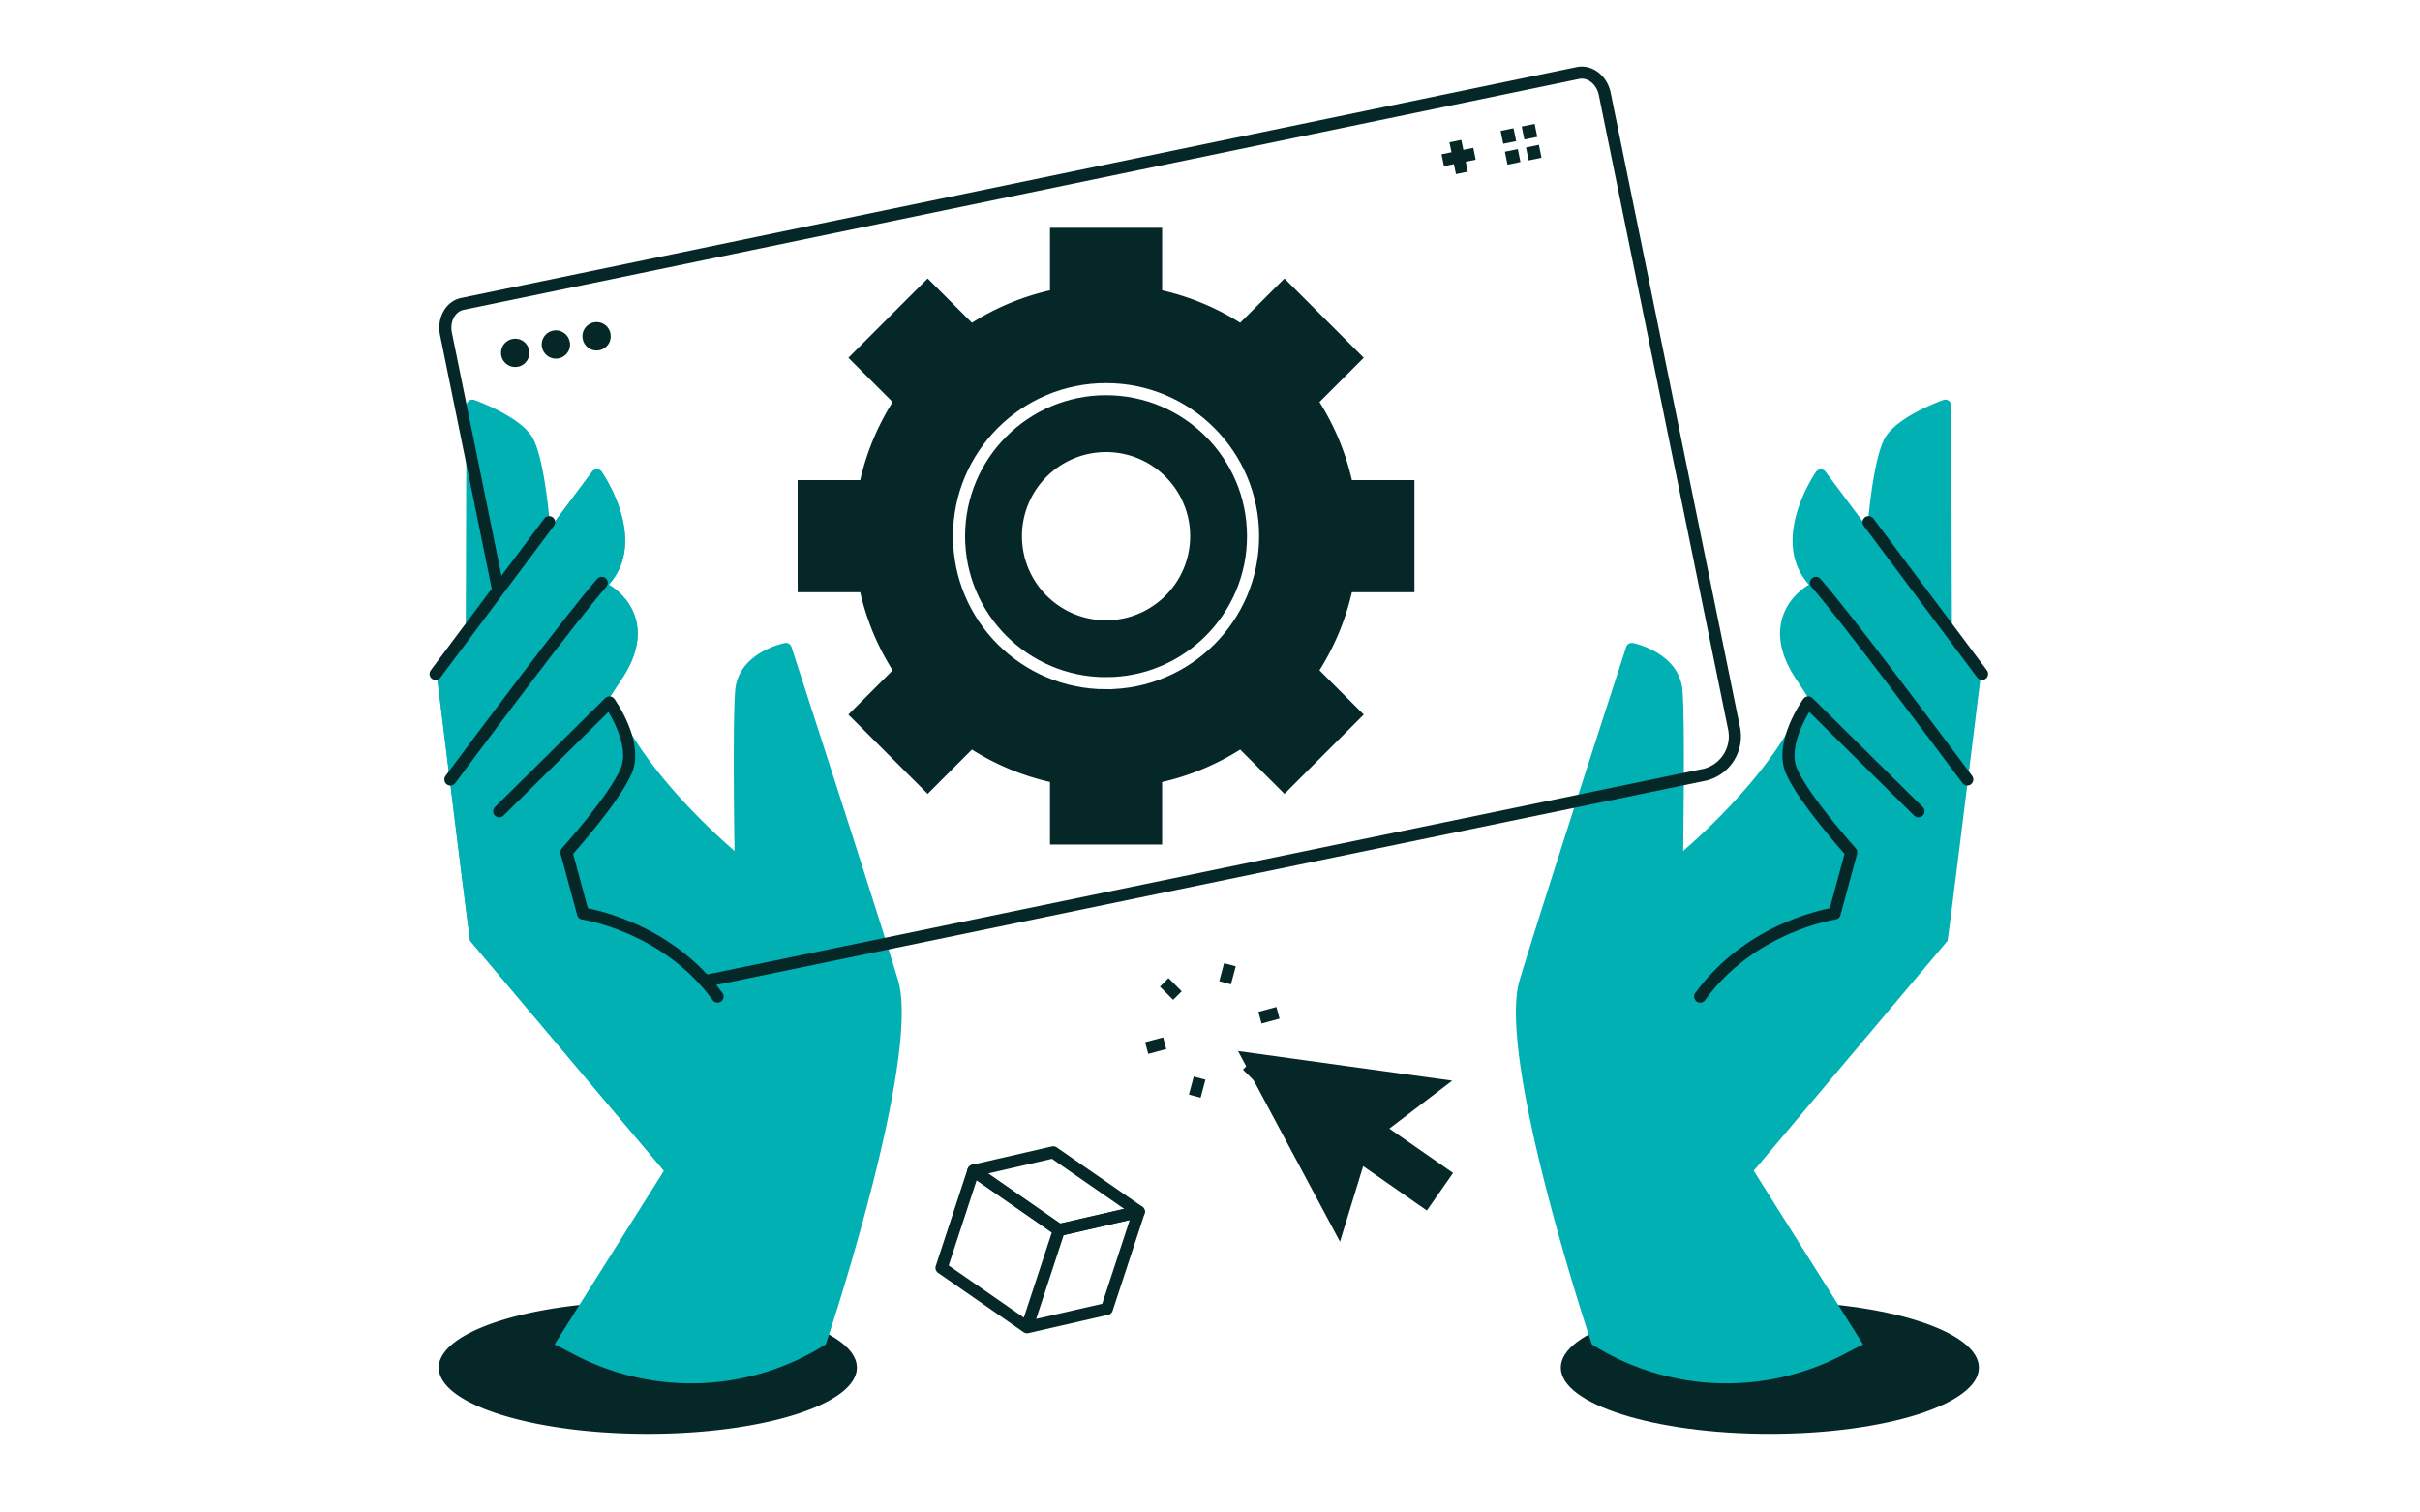 <svg xmlns="http://www.w3.org/2000/svg" width="400" height="250" fill="none"><path fill="#fff" d="M0 0h400v250H0z"/><path fill="#062728" d="M107.078 236.999c19.084 0 34.555-4.901 34.555-10.947 0-6.046-15.471-10.947-34.555-10.947s-34.555 4.901-34.555 10.947c0 6.046 15.471 10.947 34.555 10.947ZM233.793 97.89V79.357h-10.34a41.623 41.623 0 0 0-5.361-12.904l7.318-7.318-13.103-13.103-7.318 7.318a41.42 41.42 0 0 0-12.904-5.361v-10.34h-18.533v10.34a41.33 41.33 0 0 0-12.904 5.36l-7.318-7.317-13.103 13.103 7.318 7.318a41.431 41.431 0 0 0-5.361 12.904h-10.34V97.89h10.34a41.356 41.356 0 0 0 5.361 12.904l-7.318 7.318 13.103 13.103 7.318-7.318a41.41 41.41 0 0 0 12.904 5.36v10.341h18.533v-10.341a41.322 41.322 0 0 0 12.904-5.36l7.318 7.318 13.103-13.103-7.318-7.318a41.627 41.627 0 0 0 5.361-12.904h10.34Zm-50.974 4.633c-7.682 0-13.9-6.227-13.9-13.9s6.227-13.9 13.9-13.9 13.899 6.227 13.899 13.9-6.226 13.9-13.899 13.9Z"/><path stroke="#fff" stroke-width="2" d="M182.819 112.926c13.421 0 24.3-10.88 24.3-24.3 0-13.422-10.879-24.302-24.3-24.302-13.421 0-24.301 10.88-24.301 24.301 0 13.421 10.88 24.301 24.301 24.301Z"/><path fill="#00B0B3" d="m109.75 193.499-18.083 28.709 3.403 1.766a41.603 41.603 0 0 0 41.423-1.766c.043-.087 15.831-47.329 11.934-60.233-3.975-13.146-17.477-54.621-17.606-55.036a.97.97 0 0 0-1.127-.65c-.311.061-7.655 1.637-8.175 7.821-.381 4.581-.199 20.672-.112 26.543-4.045-3.498-14.636-13.302-19.434-23.781a.96.96 0 0 0-1.291-.476.968.968 0 0 0-.528.649.927.927 0 0 0-.372-.112c-.026 0-.044.008-.07.008a187.909 187.909 0 0 1 2.963-4.59c2.364-3.507 3.186-6.798 2.459-9.777-.961-3.94-4.304-5.802-4.443-5.88-.026-.018-.06-.018-.086-.026.103-.13.216-.26.311-.381 6.036-7.284-1.169-17.84-1.472-18.291a.95.95 0 0 0-.78-.416.992.992 0 0 0-.796.39l-6.928 9.267c-.217-2.616-1.117-12.108-3.04-15.095-2.191-3.413-9.206-5.924-9.5-6.028a.971.971 0 0 0-.884.121.99.99 0 0 0-.416.788l-.121 38.461c0 .112.043.216.078.32l-4.547 6.08c-.147.199-.216.45-.19.701 0 0 5.274 42.774 5.387 42.921l32.026 38.001.017-.008Z"/><path fill="#062728" d="M292.537 236.999c19.085 0 34.555-4.901 34.555-10.947 0-6.046-15.47-10.947-34.555-10.947-19.084 0-34.555 4.901-34.555 10.947 0 6.046 15.471 10.947 34.555 10.947Z"/><path fill="#00B0B3" d="m289.862 193.499 18.083 28.709-3.404 1.766a41.602 41.602 0 0 1-41.422-1.766c-.043-.087-15.831-47.329-11.934-60.233 3.975-13.146 17.477-54.621 17.607-55.036a.967.967 0 0 1 1.125-.65c.312.061 7.656 1.637 8.176 7.821.381 4.581.199 20.672.112 26.543 4.044-3.498 14.636-13.302 19.434-23.781a.959.959 0 0 1 1.29-.476.97.97 0 0 1 .529.649.925.925 0 0 1 .372-.112c.026 0 .043.008.069.008a185.444 185.444 0 0 0-2.961-4.59c-2.365-3.507-3.188-6.798-2.46-9.777.961-3.94 4.304-5.802 4.442-5.88.026-.018.061-.018.087-.026-.104-.13-.216-.26-.311-.381-6.037-7.284 1.169-17.84 1.472-18.291a.95.95 0 0 1 .779-.416c.312 0 .606.139.797.39l6.928 9.267c.217-2.616 1.117-12.108 3.04-15.095 2.191-3.413 9.206-5.924 9.5-6.028a.972.972 0 0 1 1.299.91l.122 38.46c0 .112-.044.216-.078.32l4.546 6.08c.147.199.217.45.191.701 0 0-5.274 42.774-5.387 42.921l-32.026 38.001-.017-.008Z"/><path stroke="#062728" stroke-linecap="round" stroke-linejoin="round" stroke-width="2" d="m308.852 86.309 14.22 19.009 4.538 6.071m-2.442 17.453c-5.118-6.876-20.005-26.795-25.02-32.502m16.951 37.766-18.222-18.004s-4.754 6.616-2.789 11.284c1.966 4.668 9.899 13.493 9.899 13.493l-2.745 10.124s-13.701 1.974-22.222 13.718"/><path fill="#062728" d="m240.036 178.62-17.702-2.443-17.701-2.45 8.426 15.761 8.427 15.754 3.828-12.489 10.531 7.336 4.33-6.21-10.531-7.335 10.392-7.924Z"/><path stroke="#062728" stroke-linecap="round" stroke-linejoin="round" stroke-width="2" d="m160.898 193.5 14.143 9.812 13.198-3.031-14.151-9.812-13.19 3.031Z"/><path stroke="#062728" stroke-linecap="round" stroke-linejoin="round" stroke-width="2" d="m182.955 216.355 5.283-16.074-13.198 3.031-5.274 16.065 13.189-3.022Zm-13.192 3.022 5.275-16.065-14.142-9.812-5.275 16.065 14.142 9.812Z"/><path stroke="#062728" stroke-width="2" d="m203.293 159.465-.797 2.979m.797-2.979-.797 2.979m-10.062-.069 2.182 2.182m-5.081 8.677 2.979-.796m4.968 8.74.797-2.979m10.056.069-2.183-2.182m5.085-8.68-2.979.806"/><path stroke="#062728" stroke-linecap="round" stroke-linejoin="round" stroke-width="2" d="M281.583 128.105a6.533 6.533 0 0 0 5.04-7.699L265.25 15.529c-.468-2.32-2.46-3.871-4.435-3.464L76.437 50.23c-1.974.398-3.195 2.607-2.728 4.928l21.348 104.755a6.53 6.53 0 0 0 7.768 5.084l178.758-36.902v.009Z"/><path fill="#062728" d="M87.446 57.86a2.332 2.332 0 0 1-1.828 2.754 2.333 2.333 0 0 1-2.754-1.828 2.333 2.333 0 0 1 1.828-2.754 2.332 2.332 0 0 1 2.754 1.828Zm6.727-1.38a2.333 2.333 0 0 1-1.828 2.755 2.344 2.344 0 0 1-2.754-1.828 2.327 2.327 0 0 1 1.819-2.754 2.333 2.333 0 0 1 2.754 1.828h.009Zm6.721-1.366a2.333 2.333 0 1 1-4.573.926 2.337 2.337 0 0 1 4.582-.927h-.009Z"/><path stroke="#062728" stroke-width="2" d="m240.557 23.324 1.073 5.257m2.087-3.163-5.248 1.065"/><path fill="#062728" d="m250.17 21.195-2.131.433.433 2.14 2.139-.442-.441-2.13Zm.71 3.453-2.14.433.433 2.14 2.14-.442-.433-2.13Zm2.781-4.164-2.14.433.442 2.14 2.131-.433-.433-2.14Zm.702 3.457-2.131.433.433 2.14 2.131-.442-.433-2.13Z"/><path fill="#00B0B3" d="M120.084 168.061c-.97-2.684-2.469-5.161-4.495-7.179-8.357-8.349-18.94-9.882-18.94-9.882l-2.746-10.124s7.933-8.824 9.899-13.492c1.533-3.629-.996-8.427-2.199-10.384l.268-.243c-.416-.285-1.637.044-1.697.286a.934.934 0 0 0-.373-.112c-.026 0-.043.008-.07.008a185.992 185.992 0 0 1 2.963-4.59c2.364-3.507 3.187-6.798 2.459-9.777-.961-3.932-4.304-5.803-4.442-5.88-.026-.018-.061-.018-.087-.026.104-.13.216-.26.312-.382 6.036-7.283-1.17-17.84-1.472-18.29a.95.95 0 0 0-.78-.416.992.992 0 0 0-.797.39l-6.928 9.266c-.216-2.615-13.96 18.248-13.96 18.248 0 .112.043.216.078.32l-4.547 6.08c-.147.199-.217.45-.19.701 0 0 5.274 42.774 5.386 42.921l32.026 38.001 3.222-2.338c7.257-5.257 10.149-14.679 7.11-23.106Z"/><path stroke="#062728" stroke-linecap="round" stroke-linejoin="round" stroke-width="2" d="m90.758 86.309-14.22 19.009L72 111.389m2.443 17.453c5.119-6.876 20.006-26.795 25.02-32.502m-16.949 37.766 18.221-18.004s4.755 6.616 2.789 11.284c-1.966 4.668-9.9 13.493-9.9 13.493l2.746 10.124s13.701 1.974 22.231 13.718"/></svg>
